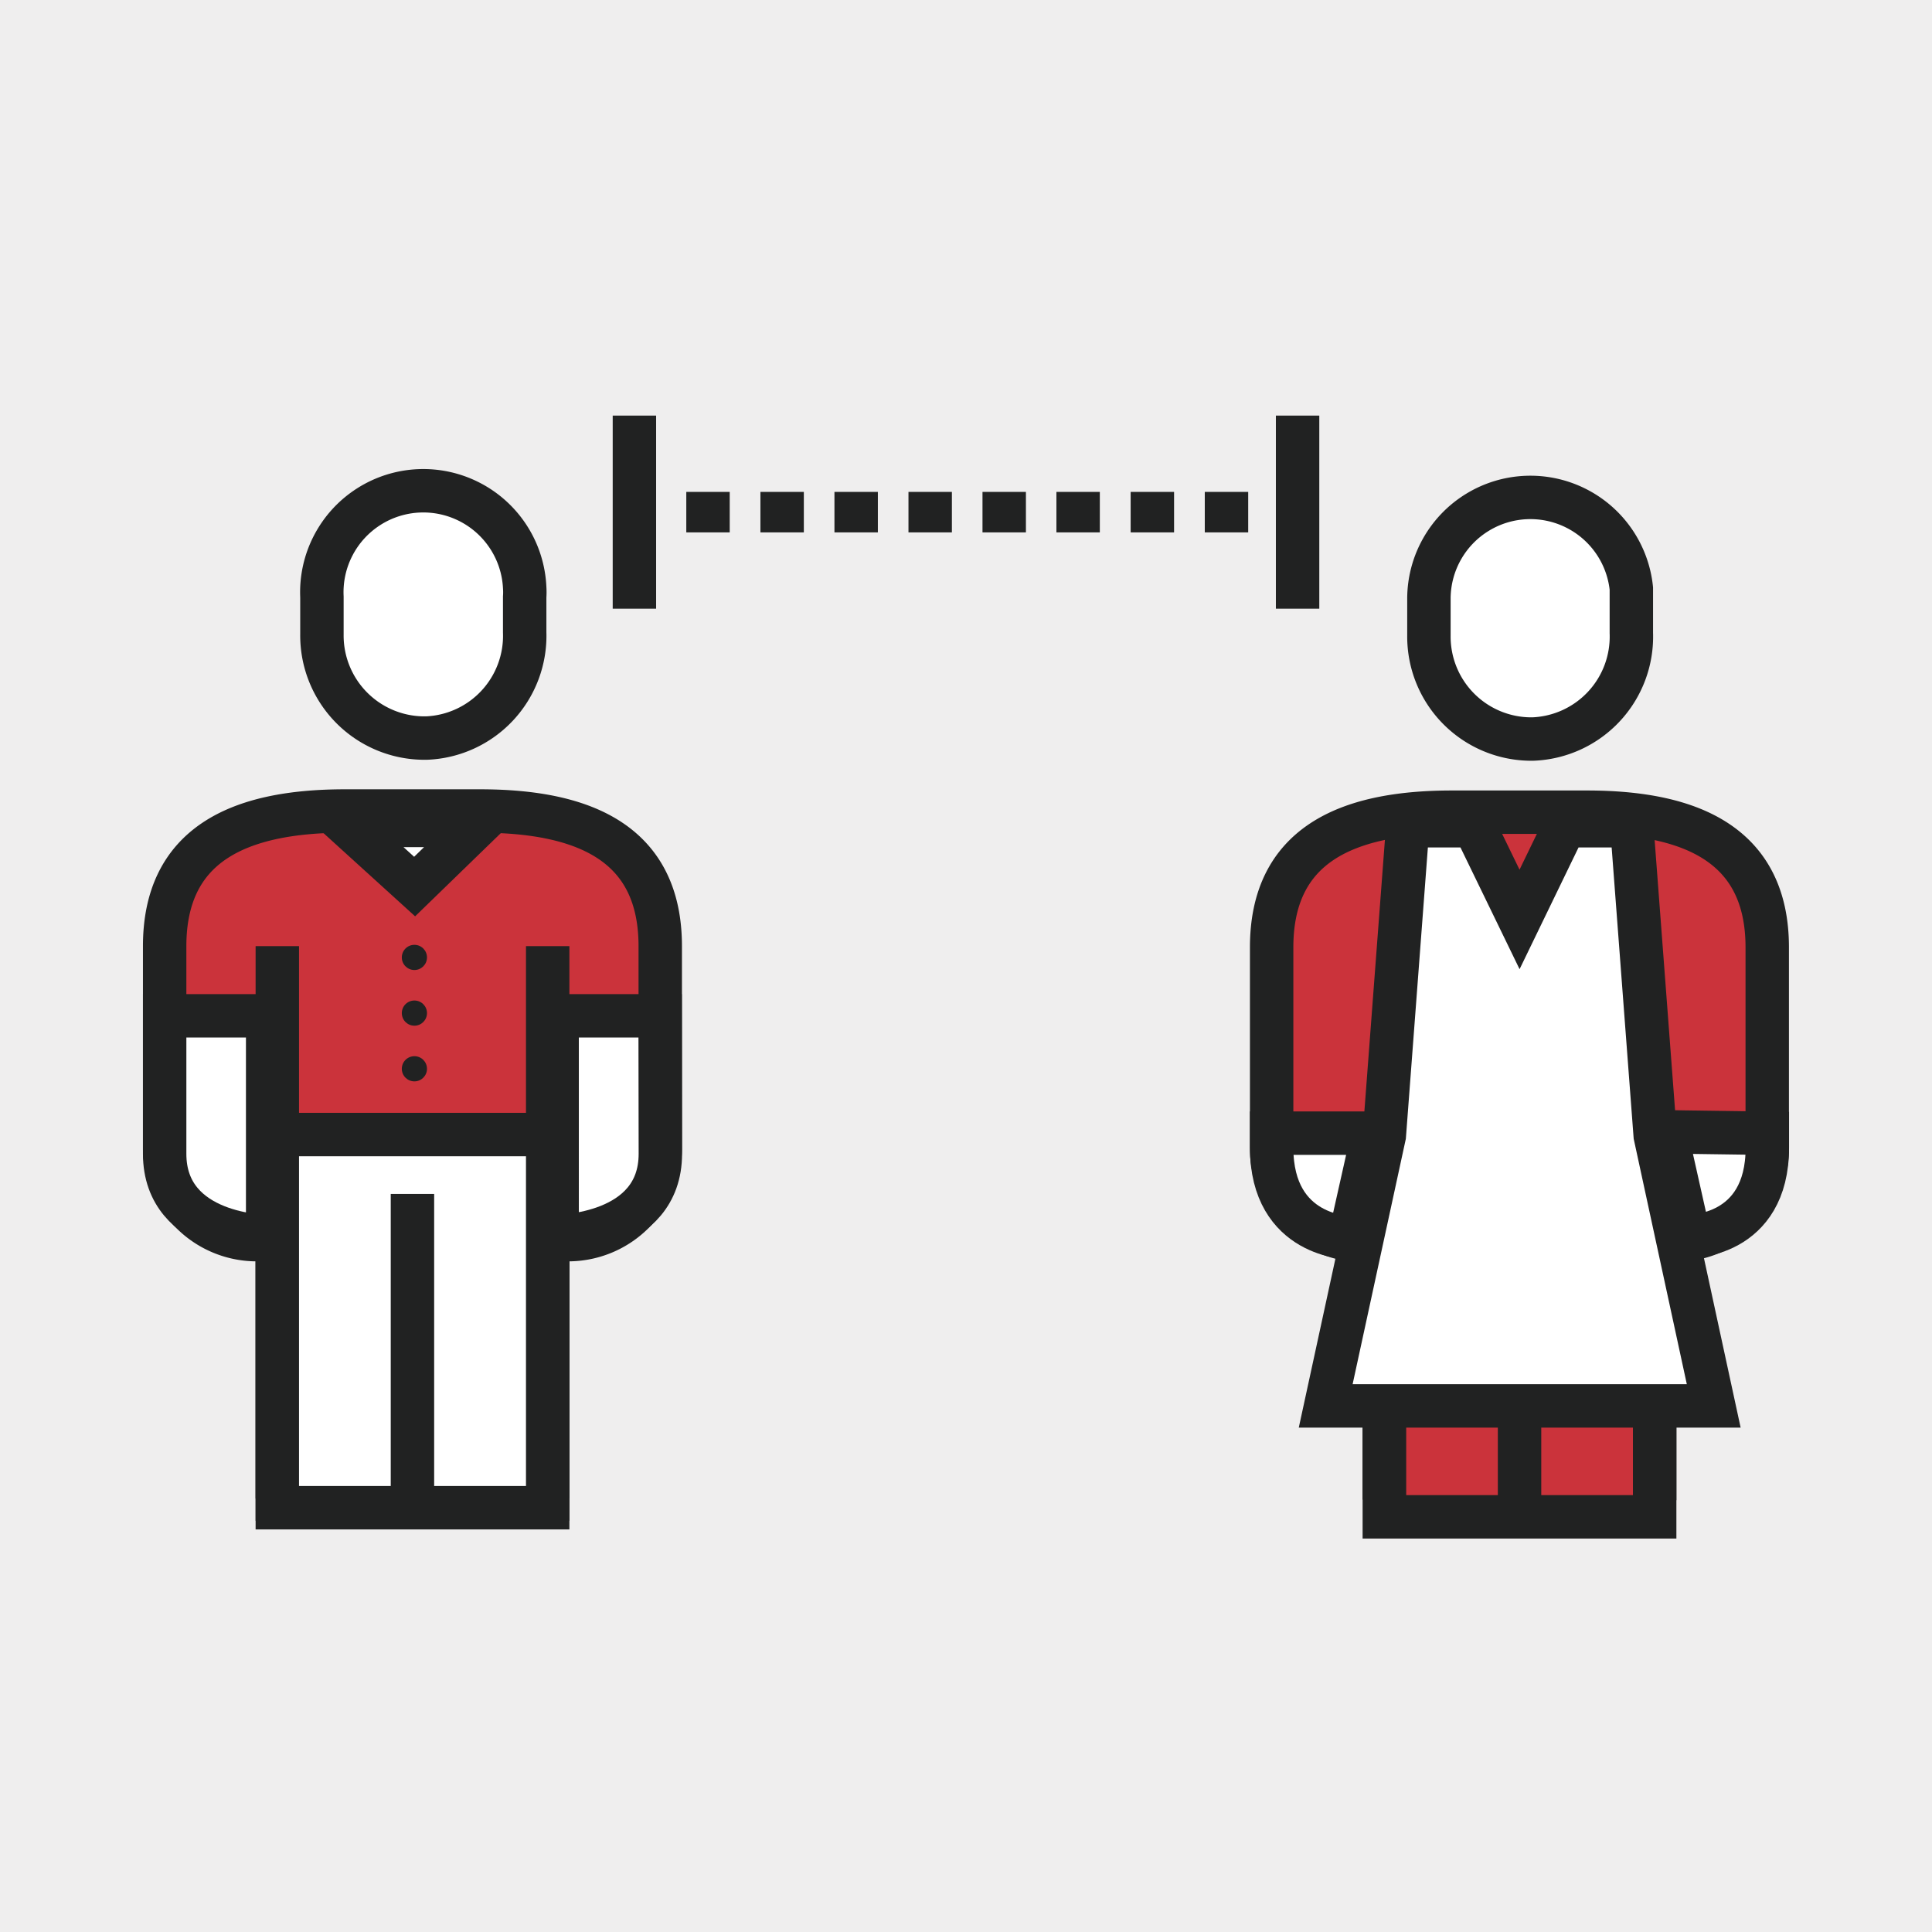 <svg id="Layer_1" data-name="Layer 1" xmlns="http://www.w3.org/2000/svg" viewBox="0 0 178 178"><defs><style>.cls-1{fill:#efeeee;}.cls-2{fill:#fff;}.cls-2,.cls-3,.cls-5{stroke:#212222;stroke-miterlimit:10;stroke-width:4px;}.cls-3{fill:#cb333b;}.cls-4{fill:#212222;}.cls-5{fill:#231f20;}</style></defs><path class="cls-1" d="M0,0H178V178H0Z"/><path class="cls-2" d="M39,68a9.45,9.45,0,0,1-9.34-9.54V55a9.35,9.35,0,1,1,18.68-.87,6.32,6.32,0,0,1,0,.87v3.26A9.43,9.43,0,0,1,39.29,68H39Z"/><path class="cls-3" d="M44.23,74.72H31.78c-9.86,0-16.61,3.14-16.61,12.46v18.73a8.49,8.49,0,0,0,8.3,8.3h2.08v23.9H50.46v-23.9h2.07a8.49,8.49,0,0,0,8.3-8.3V87.18C60.83,77.86,54.09,74.72,44.23,74.72Z"/><path class="cls-2" d="M25.55,138.06V87.17"/><path class="cls-3" d="M50.46,87.17v50.89"/><path class="cls-2" d="M25.55,104.53H50.46v34.38H25.55Z"/><path class="cls-3" d="M38,110v28.05"/><path class="cls-2" d="M38.2,81.68,32,76.05H44Z"/><path class="cls-2" d="M60.84,106.3c0,7.61-9.51,7.61-9.51,7.61V93.59h9.49Z"/><path class="cls-2" d="M15.17,106.3c0,7.63,9.49,7.63,9.49,7.63V93.59H15.17Z"/><circle class="cls-4" cx="38.18" cy="88.21" r="1.16"/><circle class="cls-4" cx="38.18" cy="93.34" r="1.16"/><circle class="cls-4" cx="38.18" cy="98.47" r="1.16"/><path class="cls-2" d="M141,68.09a9.44,9.44,0,0,1-9.35-9.53h0v-3.5a9.35,9.35,0,0,1,18.65-.84v4.1a9.44,9.44,0,0,1-9.1,9.77H141Z"/><path class="cls-3" d="M146.22,74.83H133.76c-9.85,0-16.6,3.13-16.6,12.45V106a8.49,8.49,0,0,0,8.3,8.3h2.08v25.45h24.91V114.26h2.07a8.46,8.46,0,0,0,8.3-8.3V87.28C162.82,78,156.07,74.83,146.22,74.83Z"/><path class="cls-3" d="M127.54,138.17V108.91"/><path class="cls-3" d="M152.45,108.91v29.31"/><path class="cls-2" d="M127.54,129.53h-5.4l5.4-24.9,2.16-28.55h6.11L140,84.71l4.18-8.63h6.16l2.16,28.55,5.39,24.9Z"/><path class="cls-3" d="M140,129.09v10.62"/><path class="cls-2" d="M162.83,105.73c0,8.3-7.2,8.18-7.2,8.18l-2.16-9.63,9.36.13Z"/><path class="cls-2" d="M117.16,105.73c0,8.3,7.2,8.3,7.2,8.3l2.16-9.63h-9.36Z"/><path class="cls-5" d="M119.55,38.29V56.08"/><path class="cls-5" d="M58.45,38.29V56.08"/><path class="cls-5" d="M65.23,45.32v3.73"/><path class="cls-5" d="M72.06,45.32v3.73"/><path class="cls-5" d="M78.88,45.32v3.73"/><path class="cls-5" d="M85.7,45.32v3.73"/><path class="cls-5" d="M92.52,45.32v3.73"/><path class="cls-5" d="M99.33,45.32v3.73"/><path class="cls-5" d="M106.17,45.32v3.73"/><path class="cls-5" d="M113,45.32v3.73"/></svg>